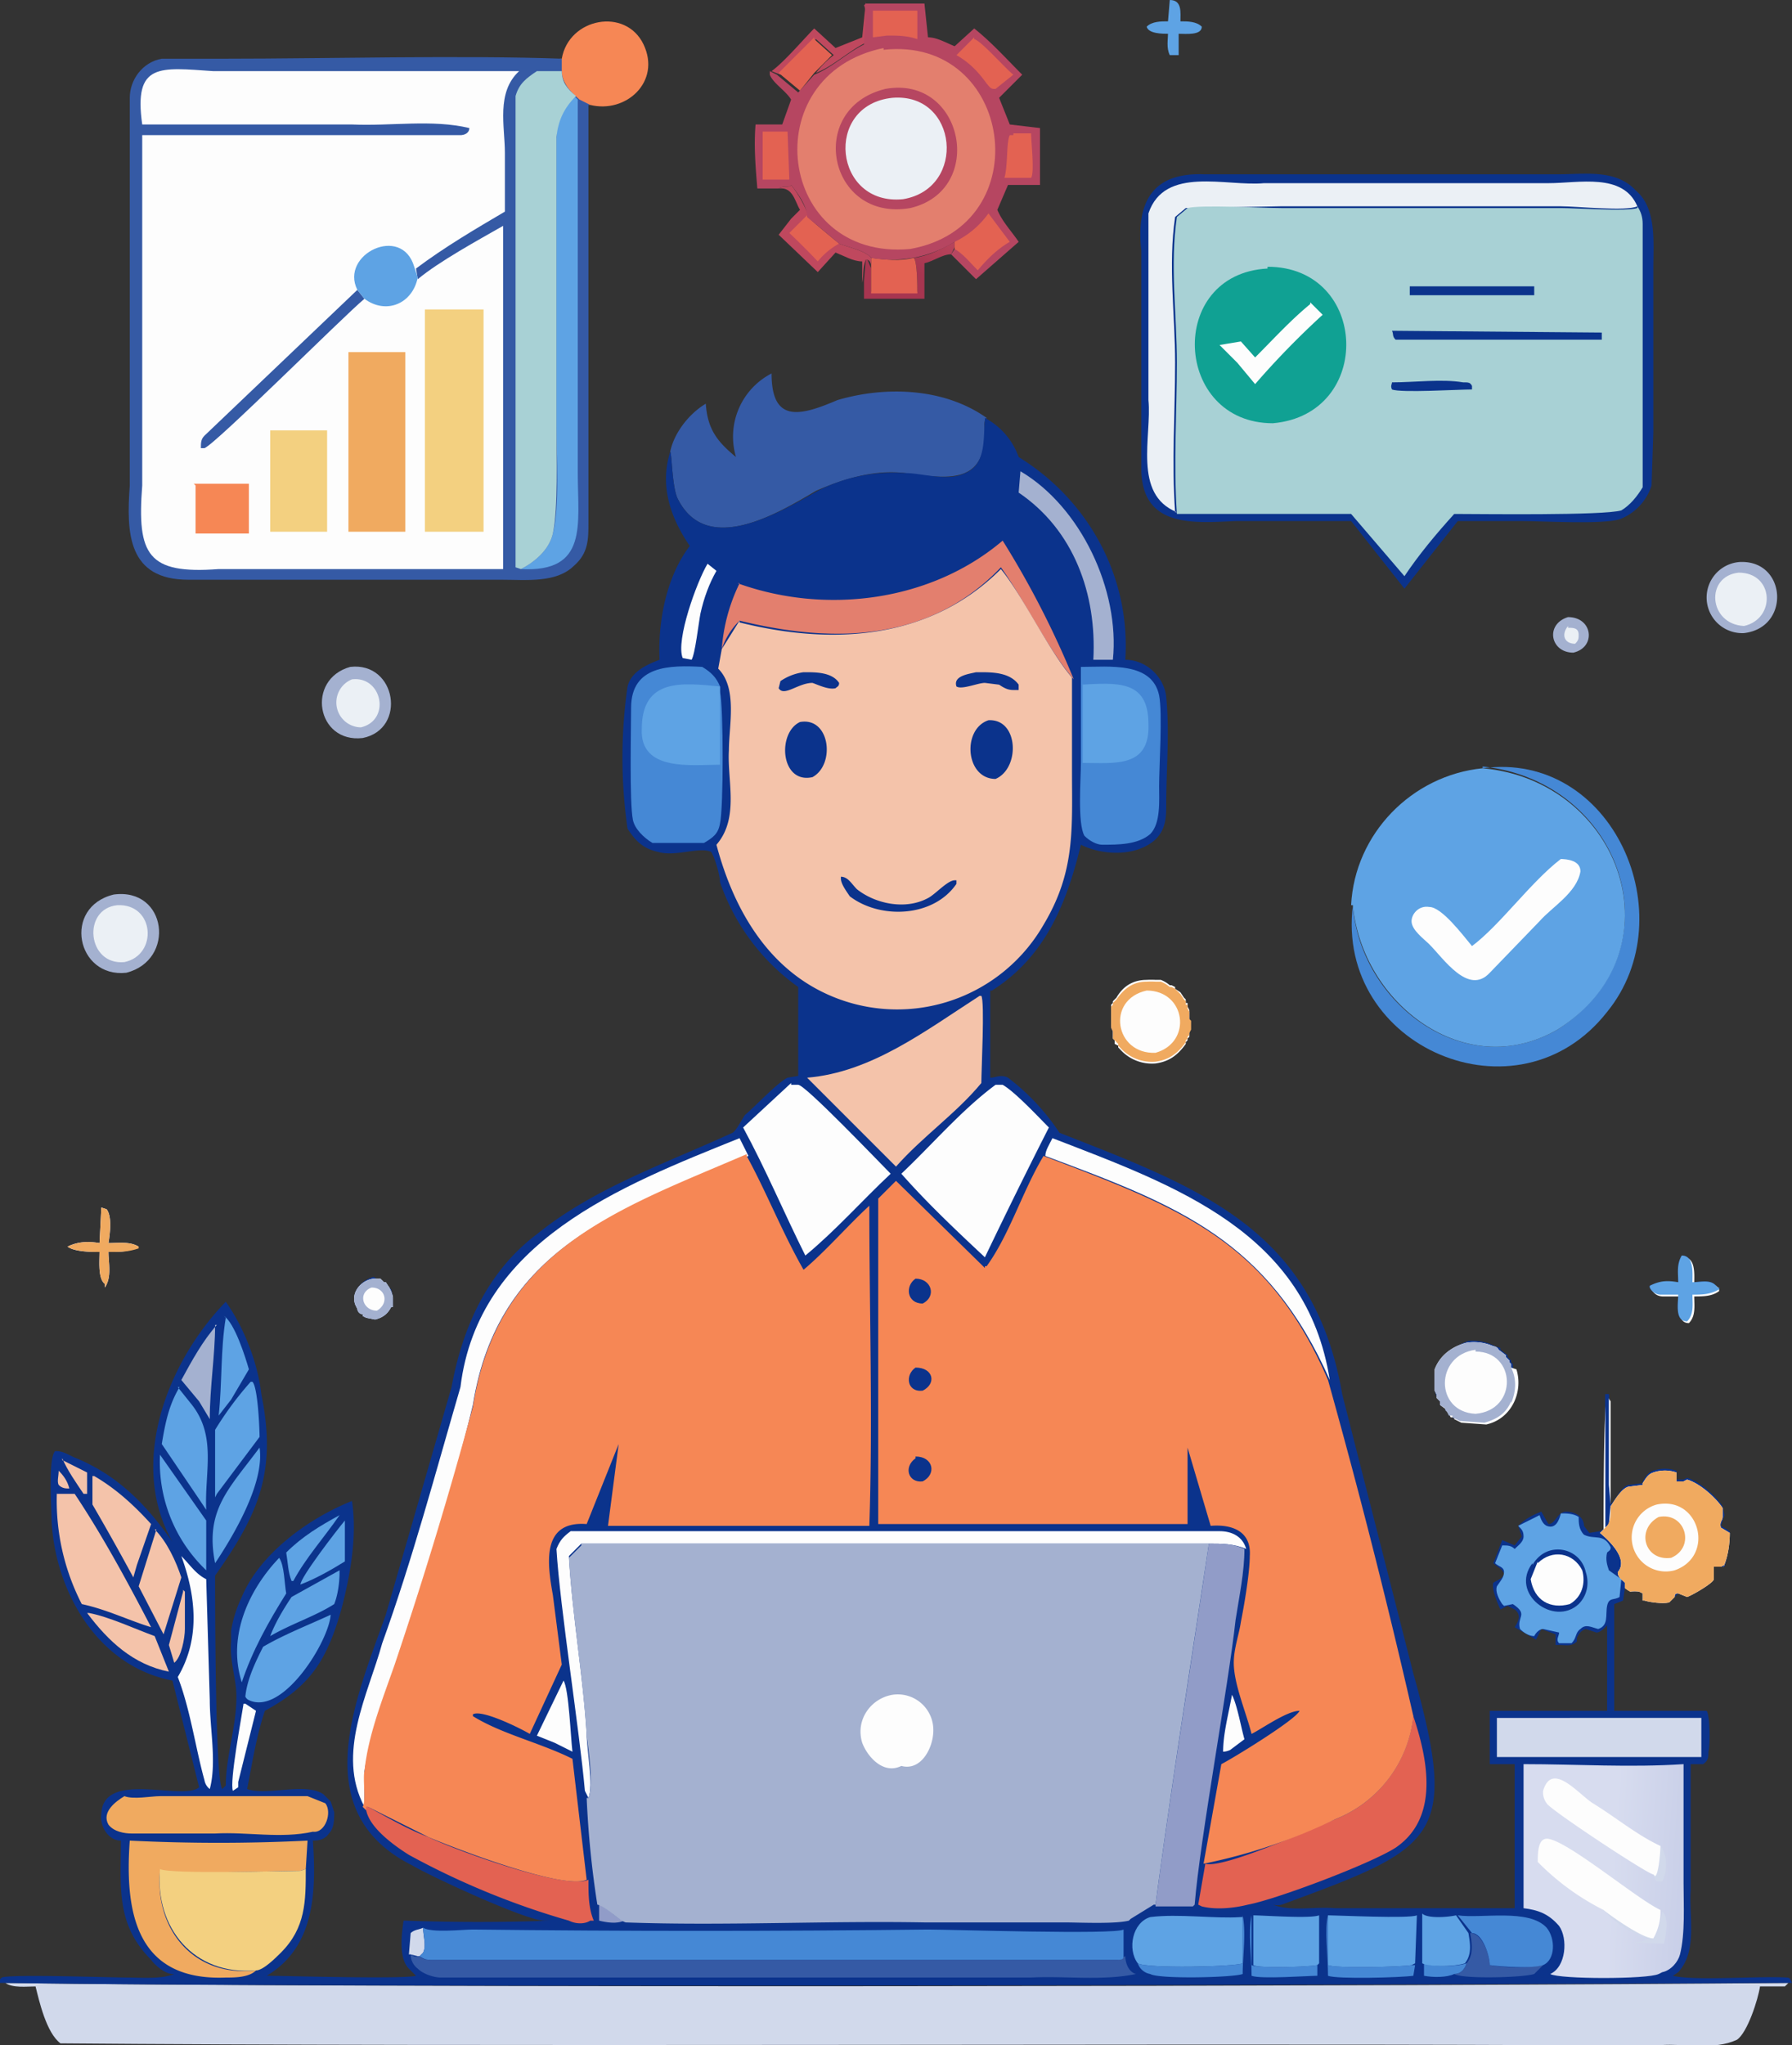 <svg xmlns="http://www.w3.org/2000/svg" data-name="Layer 1" viewBox="0 0 100.8 115"><rect x="0" y="0" width="100.8" height="115" fill="#333333" stroke="none"/><defs><linearGradient id="a" x1="864.3" x2="907" y1="330.2" y2="392.7" gradientTransform="matrix(.07 0 0 -.07 -8 39)" gradientUnits="userSpaceOnUse"><stop offset="0" stop-color="#a73550"/><stop offset="1" stop-color="#ca5569"/></linearGradient><linearGradient id="b" x1="1546.1" x2="1407" y1="-999" y2="-990.3" gradientTransform="matrix(.07 0 0 -.07 -8 39)" gradientUnits="userSpaceOnUse"><stop offset="0" stop-color="#b6bedf"/><stop offset="1" stop-color="#d7dcef"/></linearGradient></defs><path d="M88.2 34.7c1.4 0 1.6 1.7.3 2-1.3 0-1.6-1.6-.3-2Z" fill="#a4b1d0"/><path d="M88.2 35.3c.3 0 .6 0 .6.4 0 .2 0 .3-.2.5-.6 0-.8-.5-.4-1Z" fill="#ebf0f5"/><path d="M65.8 0c.7 0 .6.7.6 1.2.4 0 .9 0 1.2.3 0 .5-.9.4-1.3.4v1.2h-.5c-.2-.4-.1-.9-.1-1.2-.3 0-1.1 0-1.2-.4.3-.3.8-.3 1.2-.3l.1-1.2Z" fill="#5ea3e4"/><path d="M48.7.2c.2.4 0 1.7 0 2.2-1 .5-1.8 1.3-2.8 1.7a5 5 0 0 1 1-1l-1-.9-2 2-.5-.2c.7-.5 1.8-1.8 2.4-2.4L47 2.7l1.5-.6.2-2Z" fill="#bf485e"/><path d="M51.4 14.5c.8-.1 1.6-.5 2.3-.9v.3l-.2.4c-.5 0-1 .4-1.5.5v2h-3.4v-1l.1-1.2h.1l.2.5v1.3h2.6c0-.3 0-1.7-.2-1.9Z" fill="url(#a)"/><path d="m45.8 2.2 1 .9-1 1-.8 1-1.2-1 2-2ZM49 14.5c.8.1 1.6.2 2.4 0 .2.2.2 1.6.2 2H49v-2Z" fill="#e36252"/><path d="M43.8 10.6c.3-.2.6 0 .7-.2.4.5.8 1.2 1 1.8.5.6 1 1 1.7 1.5.5.2 1.5.4 1.8.8v.6c0-.2 0-.4-.2-.5h-.1c-.2.5-.1.8-.2 1.3v-1.2c-.5 0-1-.3-1.5-.5l-1 1.1-2.2-2.1.7-.9.5-.5c-.3-.5-.4-1.3-1.2-1.2Z" fill="#bf485e"/><path d="m45.4 12.2 1.8 1.5a4 4 0 0 0-1.2 1 41 41 0 0 0-1.6-1.6l1-1Z" fill="#e36252"/><path d="M19.7 37.5c2.6-.3 3.2 3.5.7 4-2.6.3-3.2-3.3-.7-4Z" fill="#a4b1d0"/><path d="M19.8 38.2c1.7-.2 2.2 2.3.5 2.7a1.4 1.4 0 0 1-.5-2.7Z" fill="#ebf0f5"/><path d="M98 31.6c2.5 0 2.7 3.7.1 4a2 2 0 0 1-.2-4Z" fill="#a4b1d0"/><path d="M97.8 32.2c2 0 2.1 2.6.3 3-2-.1-2.2-2.8-.3-3Z" fill="#ebf0f5"/><path d="M6.4 50.3c3-.4 3.5 3.7.7 4.4-2.8.3-3.6-3.7-.7-4.4Z" fill="#a4b1d0"/><path d="M6.6 50.9c2.1-.1 2.3 2.8.4 3.2-2.1.2-2.4-3-.4-3.2Z" fill="#ebf0f5"/><path d="M31.6 3.3C32 1 35.2.4 36.2 2.5c1 2.1-1 3.9-3 3.4-.3 0-.5-.2-.7-.3-.5-.4-.8-1-1-1.6v-.7Z" fill="#f68755"/><path d="M43.4 21c0 2.8 1.6 2.4 3.7 1.5 2.7-.8 6-.7 8.4 1-.2.2-.1.5-.1.8 0 3-2.2 2.6-4.5 2.3-1.7-.2-3.4.3-5 1-2.2 1.3-6.2 3.7-7.8.4-.3-.7-.3-2.4-.4-2.6.2-1 1-2.1 2-2.7.1 1.4.6 2.1 1.7 3a4 4 0 0 1 2-4.7Z" fill="#355aa5"/><path d="M48.7.2H52l.2 1.9c.5 0 1 .3 1.5.5l1.1-1c1 .8 1.8 1.7 2.7 2.6l-1.3 1.3.6 1.5 1.7.2v3.2h-1.8l-.6 1.4c.3.7.8 1.2 1.2 1.8l-2.4 2.1-1.4-1.4.2-.3v-.4a6.7 6.7 0 0 1-4.7.9c-.3-.4-1.3-.6-1.8-.8l-1.8-1.5c0-.6-.5-1.3-.9-1.8-.1.2-.4 0-.7.2h-1.2c-.1-1.2-.2-2.4-.1-3.6H44l.5-1.4c-.3-.5-1-.9-1.2-1.4V4l.4.2 1.2 1 .9-1c1-.4 1.8-1.2 2.8-1.7 0-.5.2-1.8 0-2.2Z" fill="#b64661"/><path d="M57 7.5h1c0 .5.2 2.2 0 2.5h-1.5c.2-.7.1-2 .3-2.4h.2Zm-14.2-.1h1.5l.1 2.7h-1.5V7.4Zm12-5.2c.4.1 1.7 1.6 2.2 2L56 5h-.1c-.2 0-.3-.2-.4-.3-.5-.7-1-1.2-1.7-1.6l1-1ZM51 .6h.6v1.6C51 2 50.5 2 49.9 2l-.8.1V.6h2ZM55.6 12l1.2 1.6c-.7.4-1.3 1-1.8 1.6-.5-.5-.8-.9-1.3-1.2v-.4a5 5 0 0 0 1.9-1.6Z" fill="#e36252"/><path d="M49.7 2.8C57 2 58.5 12.7 51.2 14c-7.5.7-8.8-9.8-1.5-11.3Z" fill="#e37f6e"/><path d="M49.8 5c4.4-.8 5.7 5.7 1.4 6.7-4.6.8-5.9-5.6-1.4-6.7Z" fill="#b64661"/><path d="M50.2 5.5c3.7-.3 4.2 5.1.6 5.7-3.9.4-4.5-5.3-.6-5.7Z" fill="#ebf0f5"/><path d="M83.4 43.2c7.3-1 11.4 8.3 7 13.7-5 6.4-15.3 2-14.3-6 .4 5.5 6.3 10 11.5 7 7-4.5 3.6-14-4.2-14.8Z" fill="#4588d5"/><path d="M76 50.9c.2-4 3.4-7.3 7.4-7.7 7.8.7 11.2 10.3 4.2 14.7-5.2 3-11-1.5-11.5-7Z" fill="#5ea3e4"/><path d="M87.7 48.3c.5 0 1.2.1 1.2.7-.2 1.2-1.6 2-2.3 2.8l-2.8 2.9c-1.2 1.3-2.6-.8-3.4-1.6-.3-.3-1-.8-1-1.3 0-.4.4-.9 1-.8.7 0 1.9 1.6 2.4 2.2 1.6-1.2 3.3-3.6 5-4.9Z" fill="#fdfdfd"/><path d="M.2 111.5c19 .3 79.9.2 100.4 0l-.2.2H99c-.1.7-.7 2.6-1.3 3-1.3.6-2.9.2-4.3.3H87c-22.7-.1-60.9.1-83.6-.1-.8-.6-1.2-2.4-1.4-3.2-.5 0-1.3.1-1.7-.2Z" fill="#d1d9eb"/><path d="M67.7 9.8h20c1.4 0 3.2-.3 4.3.9 1.2 1 1 2.9 1 4.4v9.2l-.1 3a3 3 0 0 1-1.8 1.9c-1 .3-4.3.1-5.5.1H82l-3 3.8-3-3.8h-6.5c-2.3.1-5.2.4-5.3-2.8V14.1c-.3-2.7.6-4.4 3.5-4.3Z" fill="#0b338c"/><path d="M66.2 28.8c-2.5-1-1.4-4.3-1.6-6.3V12c.9-2.7 4.4-1.5 6.5-1.7h16c1.7 0 4.2-.6 5 1.3-.6.3-3.4 0-4.3 0H72l-5.3.1-.6.5c-.4 2.7 0 5.5 0 8.2 0 2.8-.2 5.6 0 8.4Z" fill="#ebf0f5"/><path d="M92.1 11.6c.2.3.3.6.3 1v14.8c-.3.5-.7 1-1.2 1.3-1 .3-8 .2-9.4.2-1 1.1-2 2.3-2.8 3.5l-3-3.5h-9.8c-.2-2.9 0-5.7 0-8.5 0-2.7-.4-5.5 0-8.2l.6-.5c.7-.2 4.3 0 5.3 0h15.7c.9 0 3.7.2 4.3 0Z" fill="#a8d1d5"/><path d="M78.3 21.5c1.3 0 2.8-.2 4 0 .3 0 .4 0 .5.2v.2c-.8 0-4 .2-4.5 0-.1-.2 0-.3 0-.4Zm1-5.4h7v.5h-7V16Zm-1 2.5 11.8.1v.4H78.5c-.2-.2-.1-.3-.2-.5Z" fill="#0b338c"/><path d="M71.3 15c5.7 0 6 8.3.3 8.8-5.6 0-6-8.4-.3-8.7Z" fill="#10a193"/><path d="m73.7 17 .7.7a46.8 46.8 0 0 0-3.8 3.9l-1-1.2-1-1 1.2-.2.8.9c1-1 2-2.1 3.1-3Z" fill="#fdfdfd"/><path d="M33.1 5.9v23.5c0 .9 0 1.7-.8 2.4-1 1-2.7.8-4.1.8H10.6c-3.4 0-3.5-2.6-3.3-5.3V5.5c0-1 .7-2 1.8-2.2h3.6c5.6 0 13.3-.2 18.9 0V4c0 .6.4 1.1 1 1.6l.6.3Z" fill="#355aa5"/><path d="M29.3 32c.8-.4 1.6-1.1 1.8-2 .4-1.5.2-4.5.2-6V7.8c0-1 .4-1.7 1-2.4l.2.2v21c0 2.9.6 5.6-3.2 5.4Z" fill="#5ea3e4"/><path d="M30.2 4h1.4c0 .6.3 1 .8 1.4-.7.7-1 1.4-1.1 2.3V24c0 1.6.1 4.6-.2 6-.2.9-1 1.6-1.8 2l-.3-.1V5.4c.2-.7.6-1 1.2-1.4Z" fill="#a8d1d5"/><path d="M8 7c-.5-3.5 1-3.2 4-3h17.2c-1.3 1.2-.8 3.1-.8 4.6v3.3c-1.7 1-3.4 2-5 3.2l.1.6c1.2-1 3.4-2.2 4.8-3V32h-16c-4 .3-4.6-.8-4.3-4.7V7.6h17.9c.2 0 .5-.1.5-.4-2.1-.5-4.4-.1-6.6-.2H8Z" fill="#fdfdfd"/><path d="m20.1 16.3.4.5c-1.2 1-8.4 8.2-9 8.4h-.2c0-.3 0-.5.2-.7l8.6-8.2Z" fill="#355aa5"/><path d="M10.9 27.2H14V30h-3v-2.7Z" fill="#f68755"/><path d="M20.1 16.3c-1-2 2.5-3.7 3.2-1.3l.2.6c-.3 1.5-1.8 2.1-3 1.2l-.4-.5Z" fill="#5ea3e4"/><path d="M15.2 24.2h3.2v5.7h-3.2v-5.7Z" fill="#f3d080"/><path d="M19.6 19.8h3.2v10.1h-3.2V19.8Z" fill="#f0aa60"/><path d="M23.9 17.4h3.3v12.5h-3.3V17.4Z" fill="#f3d080"/><path d="M3.8 70.1c.6-.3 1.2-.3 1.8-.2l.1-2 .3.1c.3.4.2 1.3.1 1.9.6 0 1.2-.1 1.7.2-.6.3-1 .3-1.7.3 0 .6.2 1.4-.2 2v-.2c-.4-.3-.3-1.4-.3-1.8-.4 0-1.4 0-1.8-.3ZM20 73.4c-.3-.7.3-1.4 1-1.6l.4.2h.1l.1.1h.1l.2.3.1.1.1.4v.6H22c-.2.4-.5.6-.9.7l-.5-.1-.2-.1v-.1c-.2 0-.3-.2-.3-.3l-.1-.2Zm45.7-18h.1l.1.1.2.2c.2 0 .2.1.3.2l.2.3.1.2.1.2v.2l.1.1v1a1.6 1.6 0 0 0 0 .2v.1l-.1.1v.1l-.1.1v.1c-.5.7-1 1-1.7 1.1a2.4 2.4 0 0 1-2-.8l-.1-.1v-.1l-.2-.1v-.2l-.1-.1V58l-.1-.2v-1.2l.1-.1v-.1l.2-.2c.4-.7 1-1 1.7-1a4 4 0 0 1 .5 0h.3l.4.2Zm15 22.7v-.9l.1-.2c.3-.8 1-1.3 1.8-1.6a2.7 2.7 0 0 1 1.5.3l.3.1v.1l.4.3v.1l.2.2v.1l.1.1v.2c.6 1.3-.2 2.8-1.6 3.1l-1.4-.1-.2-.1-.2-.1v-.1h-.2l-.1-.3h-.1v-.1L81 79v-.2l-.1-.1-.1-.2-.1-.3V78Zm12.1-5.7v-.1c.6-.3 1-.2 1.6-.2 0-.5-.1-1 .2-1.5.7 0 .6 1 .6 1.5.5 0 1.1-.2 1.4.3v.1c-.4.3-.9.3-1.4.3 0 .5.1 1.1-.3 1.5-.7 0-.5-1-.5-1.5h-1a.7.7 0 0 1-.6-.4Z" fill="#0b338c"/><path d="M100.8 111.5h-.2c-21.2.1-80.7.3-100.4 0H0v-.2l.1-.1c.4-.2 6.2 0 7.1 0 .7 0 1.9.1 2.6-.2h-.1c-.4 0-1-.5-1.2-.8-2-2-1.7-4.1-1.7-6.7-.7 0-1.2-.8-1.1-1.5.1-2.5 4.6-.7 5.5-1.5l-1.5-6c-4.2-.8-6.6-5-6.8-9 0-.7-.2-3.5.2-3.9h.1c.4 0 .8.3 1.1.4 2.4 1 4 2.7 5.4 4.7-2.5-4.4-.3-10.1 3-13.5 1 1.4 1.8 3.4 2 5.2.9 4.4-.2 6.8-2.6 10.2 0 1.3 0 11.5.4 12l.2-.2c0-1.6.6-3.3.6-5 0-1-.4-2-.3-3.1v-.6a7 7 0 0 1 .6-1.9c1-2.4 3.7-4.4 6.2-5.4.3 2-.1 4.2-.6 6.1-.8 2.8-1.7 4.3-4.3 5.7-.5 1.5-.7 2.9-1 4.4 1.1.4 3.3-.4 4.3.3l.2.2.1.1.1.1.2.6c0 .4 0 .9-.3 1.2-.2.3-.5.4-.9.4.2 2.9.1 6-2.6 7.6 1 0 7.7.2 8.4 0l-.4-.4c-.6-.6-.4-2-.3-2.7h.1a115 115 0 0 0 8.2 0h-.4c-1 0-6.4-2.5-7.4-3.1-6-3-3.2-9.3-1.5-14.1L25.4 78c.6-3.3 2-6.5 4.8-8.6 3.2-2.6 7.3-4 11-5.7.2-.1.5-.7.7-1 .6-.5 1.8-1.8 2.4-2.1l.6-.1v-5a12 12 0 0 1-4.4-5.9c0-.4-.3-1.4-.5-1.7-.7-.3-2 .3-3 0-.9-.2-1.3-.7-1.7-1.3a28 28 0 0 1 0-8c.2-.8 1-1.2 1.8-1.5-.1-2.2.4-4.7 1.7-6.4-1.1-1.6-1.7-3.4-1.1-5.3.1.2.1 1.9.4 2.6 1.6 3.3 5.6.9 7.9-.4a9.3 9.3 0 0 1 4.9-1c1 0 2.4.5 3.4 0 1.2-.5 1-2 1.1-3v-.1a4 4 0 0 1 1.9 2.2c3.9 2.4 6.3 6.7 6 11.4 1.2 0 2.2 1 2.3 2.1.2 2 0 4 0 6 0 .7 0 1.4-.6 2-1.1 1-3 .9-4.2.3-.8 3.3-2 6.3-5 8.2h-.1v4.9c.3 0 .6-.2 1 0a12.7 12.7 0 0 1 2.9 3.1c7.9 3.1 14.3 5.4 15.9 14.7l4 15.7c2.6 9.3 1.3 9.8-7.4 13a1 1 0 0 1-.5 0c1 .4 2.3.1 3.5.2h10.1v-8.1h-1.4v-3h6.6v-4.8c-.2.2-.4.4-.6.4l-.6-.2c-.3.1-.4.3-.5.5v.2c-.3.3-.6.2-1 .2h-.2v-.6l-.8-.3-.3.6-1.2-.7c.2-.3.4-.7 0-1l-.4-.2-.4.2c-.2-.4-.5-1.2-.4-1.5.3-.2.5-.2.6-.5-.1-.3-.4-.4-.6-.6l.5-1.3.7.3.4-.5-.2-.6c.4-.4.8-.6 1.3-.8l.4.7c.4 0 .5-.7 1-.7s1 .3 1 .8l.3.4.6-.1.3-.2v-7.5h.2v5.1l.1 1.1c.3-.3.6-1 1-1.1l.8-.1v-.1c.2-.3.3-.5.6-.6a2 2 0 0 1 1.3 0v.5h.4l.2-.1c.7.2 1.6 1 2 1.6l.1.5-.2.6.5.3a7 7 0 0 1-.3 2h-.6v.7c0 .2-1.2.9-1.5 1l-.5-.2-.2.2-.3.3c-.3.1-1.1 0-1.4-.1h-.1v-.4l-.2-.1a2 2 0 0 0-.4 0 2 2 0 0 1-.3-.2h-.1l-.1.7-.5.2v6H96c.2.3.2 2 .1 2.3 0 .3 0 .5-.3.7h-.7v7.1c-.1 1.5.4 3.4-.7 4.6l-.3.2c1.2.3 5 0 6.4.1.2 0 .2.1.3.3Z" fill="#0b338c"/><path d="M3.3 82.7c.3.3.5.6.6 1-.2 0-.4 0-.6-.2-.1-.2 0-.5 0-.8Z" fill="#f4c3aa"/><path d="M33.6 107c.5.2 1.2 1 1.5 1-.4.2-1 .1-1.4 0v-1Z" fill="#919cc8"/><path d="m3.5 82.1 1.4.7V84h-.2c-.4-.6-.9-1.3-1.2-2Z" fill="#f4c3aa"/><path d="m23 109.9.1-1.2c.2-.2.5-.2.7-.3 0 .5.2 1 0 1.4l-.2.2h-.1l-.4-.1Z" fill="#d1d9eb"/><path d="M80.1 110.4c.5.2 1.8.2 2.4 0-.1.3-.3.6-.7.6-.4.2-1.2.2-1.7.1v-.7Z" fill="#4588d5"/><path d="M69.3 95.3c.3.6.5 1.8.7 2.5l-.8.6a1 1 0 0 1-.4.1c0-1 .3-2.1.5-3.2Z" fill="#fdfdfd"/><path d="m10.3 89.4.1.1v2.1c0 .5-.2 1.6-.6 1.9l-.3-1 .8-3Z" fill="#f4c3aa"/><path d="M70.4 111c0-1-.2-2.3 0-3.3v2.8c.4.2 3.2.1 3.7 0v.6c-.5 0-3.2.2-3.7 0Z" fill="#4588d5"/><path d="m13.8 95.8.6.4-1 4v.3l-.3.2c-.2-.5.5-4.2.6-4.9Z" fill="#fdfdfd"/><path d="M74.7 107.7v2.8c.4.2 4.2.1 4.7 0h.2l-.1.6c-.7.1-4.3.2-4.8 0 0-1-.2-2.7 0-3.4Z" fill="#4588d5"/><path d="M19.4 85.5v2.3c-.8.5-1.7 1-2.5 1.3 0-.4 2-3 2.5-3.6Zm-.3-.3c-.9 1.3-1.9 2.4-2.6 3.7h-.1c-.2-.5-.2-1-.3-1.6.9-.9 1.9-1.5 3-2.1Z" fill="#5ea3e4"/><path d="m39.8 31.7.5.4c-.4.7-.7 1.5-.9 2.4-.1.5-.3 2.3-.5 2.6l-.5-.1c-.4-1 .8-4.3 1.4-5.3Z" fill="#fdfdfd"/><path d="M69.9 107.7c.2 1 0 2.3 0 3.3-.5.2-4.7.3-5.2 0a.9.9 0 0 1-.7-.6c.5.3 5.4.2 5.9 0v-2.7Z" fill="#4588d5"/><path d="M31.7 94.5c.3.5.4 3.2.5 4l-1-.5-1-.4 1.5-3.1Z" fill="#fdfdfd"/><path d="M82.7 108.7c.7 0 1.1 1.3 1.1 1.8a9 9 0 0 0 3 0l-.5.5c-.6.2-4 .3-4.5 0 .4 0 .6-.3.7-.6.4-.5.3-1.1.2-1.7Z" fill="#355aa5"/><path d="M12.1 74.5c0 1.7-.3 3.5-.3 5.3l-.6-1-1-1.2c.6-1.1 1.2-2.2 2-3.1Z" fill="#a4b1d0"/><path d="M12.6 74c.6.4 1.2 2.3 1.4 3l-1 1.7-.7.9c.2-1.8.1-3.7.4-5.5Z" fill="#5ea3e4"/><path d="M5 90.7c1.1.2 2.6.9 3.7 1.3l.8 2c-2-.4-3.4-1.7-4.6-3.3Z" fill="#f4c3aa"/><path d="M19.1 88.3v.1c0 .6-.1 1.3-.3 1.8-1.1.7-2.4 1.1-3.6 1.8.3-.8.8-1.6 1.2-2.2l2.7-1.5Zm-4.5-6.9c.3 2-1.5 5-2.5 6.5-.6-3 .8-4.2 2.5-6.5ZM80 107.6c.3.3 1.5.2 1.9.1l.7 1c.1.6.2 1.2-.2 1.7-.6.2-2 .2-2.4 0v-2.8ZM9 81.8l2.6 3.7v2.8A8.4 8.4 0 0 1 9 81.8Z" fill="#5ea3e4"/><path d="M8.7 86c.7.7 1.2 1.8 1.5 2.7l-1 3.2-1.4-2.7 1-3.2Z" fill="#f4c3aa"/><path d="M15.7 87.6c.3.4.3 1.5.4 2-1 1.6-1.9 3.2-2.5 5-.8-2.5.3-5.1 2.1-7Z" fill="#5ea3e4"/><path d="M5.3 83c1.2.7 2.2 1.6 3.2 2.7L7.7 88l-.2.7a148 148 0 0 0-2.3-4.1V83Z" fill="#f4c3aa"/><path d="M14.2 77.7c.3.3.4 2.6.4 3.1L12.2 84l-.1.2v-3.8a19 19 0 0 1 2-2.7ZM10 78l.8 1c1.4 1.8.7 3.8.8 5.9l-.4-.6-2.1-3.1c.2-1.2.4-2.2 1-3.2Zm60.4 29.7c.7 0 3.3.2 3.8 0v2.7l-.1.1c-.5.1-3.3.2-3.6 0v-2.8Z" fill="#5ea3e4"/><path d="M82 107.7c1.3.2 4-.4 5 .7.5.6.5 1.8-.2 2.1-.6.2-2.3.1-3 0 0-.5-.4-1.8-1-1.8l-.8-1Z" fill="#4588d5"/><path d="M18.6 90.8c-.1 1.5-2.7 5.7-4.6 4.8a.4.4 0 0 1-.2-.2c.1-1 .6-2 1-2.8 1.2-.7 2.5-1.2 3.8-1.8Z" fill="#5ea3e4"/><path d="M10.2 87.5c.5.5.8 1 1.4 1.3l.2 6.8c0 1.6.4 3.5 0 5a.8.8 0 0 1-.3-.5c-.5-1.8-.8-4-1.5-5.8 1.3-2.2 1-4.6.2-6.8Z" fill="#fdfdfd"/><path d="M57.4 26.5c3.4 2 5.6 6.7 5.2 10.6h-1.1c.2-3.7-1.1-7.3-4.2-9.4l.1-1.2Z" fill="#a4b1d0"/><path d="M74.7 107.7c.5 0 4.6.2 5 0l-.1 2.7-.2.1c-.5.1-4.3.2-4.7 0v-2.8ZM64 110.4c-.6-.8-.3-2.3.7-2.6 1.6-.2 3.6.1 5.1 0h.1v2.6c-.5.2-5.4.3-5.9 0Z" fill="#5ea3e4"/><path d="M3.2 84h1c1.6 2.4 3 5 4.3 7.5-1.3-.4-2.5-1-3.9-1.3a12.7 12.7 0 0 1-1.4-6.3Z" fill="#f4c3aa"/><path d="M59.2 64c7 2.7 14.3 5.3 15.6 13.6-3.5-7.9-8.5-9.8-16-12.6 0-.3.2-.6.4-1Z" fill="#fdfdfd"/><path d="M20.6 101.8v-.2h.1c1.1.6 2.3 1.3 3.4 1.7 1.4.7 7.7 3 9 2.4 0 .8 0 1.6.3 2.3h-.2c-.3.2-.8.2-1.2 0a44 44 0 0 1-9-3.7c-.8-.5-2.2-1.5-2.4-2.5Z" fill="#e36252"/><path d="M7 101c.5.2 1.5 0 2 0h8.3l1 .4c.4.5 0 1.7-.7 1.6-1.8.4-3.7 0-5.5.1H7.4c-.4 0-1-.1-1.3-.5-.4-.7.4-1.3.9-1.6Z" fill="#f0aa60"/><path d="M88.3 96.6h7.4v2.2H84.2v-2.2h4.1Z" fill="#d1d9eb"/><path d="M7.3 103.5a101.5 101.5 0 0 0 10 0l-.1 1.6-.3.1c-1 0-7.3.2-7.9 0-.3 3.3 1.9 6 5.4 5.6-.4.4-1.2.4-1.7.4-5 .2-5.7-3.6-5.4-7.7Z" fill="#f0aa60"/><path d="M87.8 85.1c.3 0 .7 0 1 .2 0 .3 0 .7.3 1 .6.3 1.1-.1 1.5.7 0 .2-.1.2-.2.3-.1.4 0 .7.1 1l.7.5-.1 1c-.3.2-.6 0-.7.5-.1.5.1 1.1-.5 1.3-.4-.1-.7-.3-1 0-.3.2-.2.5-.5.8h-.7c-.2-.2 0-.4 0-.6l-.9-.2c-.2 0-.4.2-.5.4-.3 0-.6-.2-.8-.4-.2-.7.5-.8-.4-1.4l-.5.1-.1-.1c-.2-.3-.4-.7-.3-1 .2-.3.4-.5.4-.8 0-.3-.3-.3-.5-.5l.4-1c.3 0 .5 0 .7.2.2-.2.5-.4.5-.7 0-.3-.1-.4-.3-.6l1.2-.6c.1.3.2.5.4.6.5.2.7-.3.8-.7Z" fill="#5ea3e4"/><path d="M86.2 88c.8-1.4 2.7-1 3 .4.2.6.1 1.3-.4 1.8-1.4 1.3-3.9-.6-2.6-2.3Z" fill="#0b338c"/><path d="M86.5 87.9c.8-.8 2-.6 2.5.4.2.7 0 1.5-.7 1.9-1.1.3-2-.2-2.2-1.4l.4-1Z" fill="#fdfdfd"/><path d="M41.5 32.8c5 1.8 10.9 1 14.9-2.4a51.5 51.5 0 0 1 4 7.8c-1.4-1.6-2.8-4.5-4.1-6.3-4 4.2-9.4 4.3-14.7 3a4 4 0 0 0-1 1.6 10 10 0 0 1 1-3.7Z" fill="#e37f6e"/><path d="M32.1 86.1h36.5c.7 0 1.3.3 1.5 1-.7-.3-1.4-.3-2.1-.3H32.7l-.7.7c.2 3.4.8 6.7 1 10 0 .9.4 2.9.1 3.6l-.2-.4c-.3-3.4-1.4-10.3-1.6-13.6.2-.5.4-.7.8-1Z" fill="#fdfdfd"/><path d="M9 105.1c.6.3 7 .1 7.9.1l.3-.1c0 1.8 0 3.3-1.4 4.7-.3.3-1 1-1.4 1-3.5.3-5.7-2.4-5.4-5.7Z" fill="#f3d080"/><path d="M56 61h.4c.7.4 2 1.8 2.6 2.4a349 349 0 0 0-3.6 7.3c-1.6-1.5-3.2-3-4.7-4.7 1.7-1.6 3.4-3.6 5.3-5Z" fill="#fdfdfd"/><path d="M23 109.9c.2 0 .3.2.5.1h.1c.2.2.4.2.7.2h38.6l.4-.2c0 .4.2.9.6 1-1.9.4-4 .1-5.9.2H24.8c-.4 0-1-.2-1.3-.5a1 1 0 0 1-.4-.8Z" fill="#355aa5"/><path d="M44.5 61h.4c.4 0 4.6 4.4 5.2 5-1.6 1.5-3.1 3.2-4.8 4.6-1.2-2.4-2.2-4.8-3.5-7.2l2.7-2.5Z" fill="#fdfdfd"/><path d="M79.5 96.5c.8 2.4 1.5 5.7-1 7.4-1.4.9-6.7 2.9-8.3 3.2-.8.2-1.8.3-2.6.1l-.2-.1.4-2.3c1 .3 6.1-2 7.3-2.5a7 7 0 0 0 4.4-5.9Z" fill="#e36252"/><path d="M60.8 37.5c1.6 0 4-.3 4.4 1.6.2 1 0 4 0 5.1 0 .8.1 2.1-.5 2.7-.7.6-1.8.6-2.7.6-.3 0-.7-.2-1-.5-.4-.7-.2-3.2-.2-4.1v-5.4Z" fill="#4588d5"/><path d="M60.8 38.5c2-.1 3.8-.3 3.8 2.2.1 2.5-1.9 2.2-3.7 2.2v-4.4Z" fill="#5ea3e4"/><path d="M55.2 56c.2.3 0 4.2 0 4.9-1.4 1.7-3.3 3-4.8 4.7l-5-5C49 60.3 52 58 55.1 56Z" fill="#f4c3aa"/><path d="M68 86.8c.7 0 1.4 0 2 .3 0 1.3-.3 2.7-.5 4-.4 3.7-2 12.3-2.3 16l-.1.1H65v-.1c.8-6.1 2.1-14.2 3-20.3Z" fill="#919cc8"/><path d="M20.5 101.6c-1.6-3 .2-6.3 1-9.2 1.7-4.7 3-9.6 4.4-14.4 1-8.2 9-11.3 15.7-14l.5 1c-7.3 3-14.1 5.2-15.5 14-1.2 5-2.8 9.9-4.4 14.7-.6 2-1.4 3.9-1.7 5.9v2Z" fill="#fdfdfd"/><path d="M36.7 47.4c-.5-.3-1-.8-1.1-1.3-.2-1-.1-5.2-.1-6.3 0-2.4 2.2-2.4 4-2.3.5.3.8.6 1 1.1v.3c.2.8.2 6.6 0 7.4-.1.6-.4.8-.9 1.1h-2.9Z" fill="#4588d5"/><path d="M40.5 43c-1.6 0-4.5.4-4.4-2 0-2.9 2.3-2.6 4.4-2.4V43Z" fill="#5ea3e4"/><path d="M23.8 108.4c.5.3 2.2.1 2.8.1 8.6.1 17 .1 25.6 0 1.3 0 10.5.3 11 0v1.5c0 .1 0 .2-.3.2H24.3c-.3 0-.4 0-.7-.2l.2-.2c.2-.4 0-1 0-1.4Z" fill="#4588d5"/><path d="M85.7 99.2c3 0 6 .2 9 0v6.7c0 1.2.1 2.8-.2 4-.1.4-.5.9-1 1l-.2.1c-.6.3-5.6.3-6.1 0 .9-.4 1-2 .5-2.7-.6-.7-1.2-.9-2-1v-8.1Z" fill="url(#b)"/><path d="M93.4 103.8c.4.5.4 1.4.1 2h-.3a.9.9 0 0 1-.2-.4h.1c.2 0 .3-1.3.3-1.6Zm-3.2 3.6c.5.4 2.2 1.6 2.8 1.6.3-.4.4-1 .5-1.5.4.3.2 1.3.1 1.8l-2.5-.1c.5 0 1.2.1 1.6-.2a5.4 5.4 0 0 1-2.5-1.6Z" fill="#d1d9eb"/><path d="M93 105.4c-.3 0-5.9-3.7-6-4a1 1 0 0 1-.2-.7c.5-1.7 2 .2 2.8.7 1.3.8 2.5 1.8 3.8 2.4 0 .3-.1 1.6-.3 1.7Zm-6.5-.7c0-.5 0-1.4.6-1.3 1.2.2 5 3.4 6.3 4a3 3 0 0 1-.4 1.6c-.6 0-2.3-1.2-2.8-1.6a14 14 0 0 1-3.7-2.7Z" fill="#fdfdfd"/><path d="M41.6 35c5.2 1.3 10.7 1 14.7-3 1.3 1.6 2.7 4.6 4 6.1v5.2c0 3.3.2 5.7-1.6 8.7a9.5 9.5 0 0 1-12.4 3.8c-3.3-1.6-5.1-4.9-6-8.3 1.3-1.5.6-3.6.7-5.3 0-1.4.5-3.5-.6-4.6l.2-1.1 1-1.6Z" fill="#f4c3aa"/><path d="M45.3 37.8c.6 0 1.5 0 1.9.6 0 .2-.1.2-.2.3-.4.1-1-.2-1.3-.3-.8 0-1.6.8-1.9.3l.1-.4a3 3 0 0 1 1.3-.5Zm9.8 0c.7 0 1.7 0 2.2.7v.3H57c-.3 0-.5-.1-.8-.3l-.8-.1c-.4 0-1.3.4-1.6.2-.2-.6.7-.7 1.1-.8Zm-7.8 11.5c.4 0 .6.4.9.7 1 .8 2.7 1.2 4 .5.4-.2 1.1-1 1.5-1h.1v.2c-1.3 1.9-4.3 2-6 .7-.2-.3-.5-.7-.5-1ZM45 40.6c1.7-.3 2 2.4.7 3.1-1.8.4-2-2.5-.7-3.1Zm10.6-.1c1.7-.1 1.8 2.7.4 3.3-1.7 0-1.9-2.8-.4-3.3Z" fill="#0b338c"/><path d="M42 65c1.1 2 2 4.3 3.2 6.4 1.2-1 2.6-2.6 3.7-3.6 0 6 .2 12 0 18H34.2l.6-4.6-1.8 4.5c-2.6-.2-2.2 2.3-1.9 4l.5 3.9-1.8 3.9c-.5-.3-2.7-1.4-3.2-1.1v.1c1.6 1 3.8 1.5 5.6 2.4l.8 6.8c-1.3.6-7.5-1.8-8.9-2.4l-3.4-1.7h-.1v.2l-.2-.2c.2-.3 0-1.6.1-2 .2-2 1-4 1.7-6a248 248 0 0 0 4.4-14.5C28 70.2 34.8 68 42 64.9Zm16.7 0c7.6 2.9 12.6 4.7 16 12.6a402 402 0 0 1 4.8 18.9 7 7 0 0 1-4.4 5.8 31 31 0 0 1-7.4 2.5l1-5.6c.6-.3 4.2-2.5 4.4-3-.7 0-2.1 1-2.7 1.3-.3-1.2-1-2.8-1-4 0-.8.3-1.6.4-2.3.2-1 .5-2.8.5-3.7.1-1.4-1-1.8-2.2-1.7l-1.3-4.4v4.3H49.4V67.4l1-1 5 4.9v-.1h.1c1.3-1.8 2-4.2 3.2-6.2Z" fill="#f68755"/><path d="M51.5 76.9c1 0 1.2.9.4 1.3-.9.1-1-.9-.4-1.3Zm0-5c.9 0 1.2 1 .4 1.4-.9 0-1-1-.4-1.4Zm0 10c1 0 1.2 1 .4 1.4-.8.1-1.1-.8-.4-1.3Z" fill="#0b338c"/><path d="M32.7 86.8H68c-.9 6-2.2 14.2-3 20.3h-.1l-1.3.8-.1.1c-.8.2-2.8.1-3.6.1H52c-5.6-.1-11.3.2-16.8 0-.4-.1-1.1-.9-1.6-1a53.8 53.8 0 0 1-.6-6h.1c.3-.7 0-2.7-.1-3.5-.2-3.3-.8-6.7-1-10l.7-.7Z" fill="#a4b1d0"/><path d="M50.2 95.3a2 2 0 0 1 2.3 2c0 1-.7 2.3-1.8 2-1 .5-1.9-.5-2.2-1.3-.4-1.3.5-2.5 1.7-2.7ZM7.8 70.1c-.6.3-1 .3-1.7.3 0 .6.2 1.4-.2 2v-.2c-.4-.3-.3-1.3-.3-1.8-.4 0-1.4 0-1.8-.3.6-.3 1.2-.3 1.8-.2l.1-2 .3.1c.3.4.2 1.3.1 1.9.6 0 1.2-.1 1.7.2Zm14.3 2.8v.6H22c-.2.4-.5.6-.9.7l-.5-.1-.2-.1v-.1c-.2 0-.3-.2-.3-.3l-.1-.2c-.3-.7.3-1.4 1-1.5h.4l.1.1.1.1h.1l.2.3.1.2.1.3Z" fill="#fdfdfd"/><path d="M7.8 70v.2c-.6.2-1 .2-1.7.2 0 .6.2 1.4-.2 2v-.2c-.4-.3-.3-1.3-.3-1.8-.4 0-1.4 0-1.8-.3.6-.3 1.2-.3 1.8-.2l.1-2 .3.1c.3.4.2 1.3.1 1.9.6 0 1.2-.1 1.7.2Z" fill="#f0aa60"/><path d="M22.1 73v.5H22c-.2.4-.5.6-.9.7l-.5-.1-.2-.1v-.1c-.2 0-.3-.2-.3-.3l-.1-.2c-.3-.7.3-1.4 1-1.5h.4l.1.1.1.1h.1l.2.3.1.2a1.3 1.3 0 0 1 .1.4Z" fill="#a4b1d0"/><path d="M20.9 72.4c.8 0 1 .9.3 1.3-.8 0-1.1-1-.3-1.3Zm46-15.2v.8a1.6 1.6 0 0 0 0 .2v.1l-.1.1v.1l-.1.1v.1c-.5.7-1 1-1.7 1.1a2.4 2.4 0 0 1-2-.8l-.1-.1v-.1l-.2-.1v-.2l-.1-.1V58l-.1-.3v-1.2l.1-.1v-.1l.2-.2c.4-.7 1-1 1.7-1a4 4 0 0 1 .5 0h.3a1.8 1.8 0 0 1 .5.3h.1l.2.1v.1l.3.2.2.3.1.1v.2h.1v.2l.1.2v.4ZM85.3 77c.4 1.3-.3 2.8-1.7 3.1l-1.4-.1-.2-.1-.2-.1v-.1h-.2l-.1-.2-.1-.1v-.1L81 79v-.2l-.1-.1-.1-.1v-.2l-.1-.2V77c.3-.8 1-1.3 1.8-1.5a2.7 2.7 0 0 1 1.5.2s.2 0 .3.2l.4.3v.1l.2.2v.1l.1.1v.2Zm7.6-4.5v-.1c.6-.3 1-.2 1.6-.2 0-.5-.1-1 .2-1.5.7 0 .6 1 .6 1.5.5 0 1.1-.2 1.4.3v.1c-.4.3-.9.3-1.4.3 0 .5.1 1.1-.3 1.5-.7 0-.5-1-.5-1.5h-1a.7.7 0 0 1-.6-.4ZM97 88l-.2.1h-.4v.7c0 .2-1.2.9-1.5 1l-.5-.2c-.1 0-.2 0-.2.2l-.3.3c-.3.1-1.1 0-1.4-.1h-.1v-.4l-.2-.1a2 2 0 0 0-.5 0 2 2 0 0 1-.3-.2V89c-.2-.2-.4-.3-.4-.6.6-.7-.4-1.7-1-2.2l.2-.2c0-1 0-7.2.2-7.5l.2.3v5.9c.2-.3.6-1 1-1.1l.8-.1v-.1c.2-.3.3-.5.6-.6a2 2 0 0 1 1.3 0v.5h.4l.2-.1c.7.2 1.6 1 2 1.6v.5c0 .2-.2.3-.1.6l.5.3c0 .6-.1 1.4-.4 2Z" fill="#fdfdfd"/><path d="m90.6 84.6-.1 1.1-.2.2v-7.5h.2v5.1l.1 1.1Z" fill="#0b338c"/><path d="M96.7 72.4v.1c-.5.3-1 .3-1.5.3 0 .5.1 1.1-.3 1.5-.7 0-.5-1-.5-1.5h-1a.7.7 0 0 1-.6-.4v-.1c.6-.3 1-.3 1.6-.2 0-.5-.1-1 .2-1.5.7 0 .6 1 .6 1.5.5 0 1.1-.2 1.4.3Z" fill="#5ea3e4"/><path d="M67 57.4v.5a1.6 1.6 0 0 0-.1.2v.1l-.1.1v.1l-.1.1v.1c-.5.7-1 1-1.7 1.1a2.4 2.4 0 0 1-2-.8l-.1-.1v-.1l-.1-.1-.2-.2V58l-.1-.2v-1.2l.1-.1v-.1l.2-.2c.5-.7 1-1 1.7-1a4 4 0 0 1 .5 0h.3a1.8 1.8 0 0 1 .5.3h.1l.2.1.1.1.2.2.2.3.1.1v.2h.1v.2l.1.2v.4Z" fill="#f0aa60"/><path d="M64.5 55.7c2.2 0 2.6 2.9.5 3.5-2.3.1-2.8-3-.5-3.5Z" fill="#fdfdfd"/><path d="M85 78.8c-.3.7-.8 1-1.5 1.2l-1.4-.1-.2-.1-.2-.1v-.1h-.2l-.1-.2-.1-.1v-.1L81 79v-.2l-.1-.1-.1-.1v-.2l-.1-.2V77c.3-.8 1-1.3 1.8-1.5a2.7 2.7 0 0 1 1.5.2s.2 0 .3.2l.4.3v.1l.2.2v.1l.1.1v.2c.3.6.3 1.3 0 2Z" fill="#a4b1d0"/><path d="M83 76c2.3 0 2.4 3.3 0 3.5-2.3-.1-2.3-3.3 0-3.6Z" fill="#fdfdfd"/><path d="m97 88-.2.1h-.4v.7c0 .2-1.2.9-1.5 1l-.5-.2c-.1 0-.2 0-.2.2l-.3.3c-.3.1-1.1 0-1.4-.1h-.1v-.4l-.2-.1a2 2 0 0 0-.5 0 2 2 0 0 1-.3-.2V89c-.2-.2-.4-.3-.4-.6.6-.7-.4-1.7-1-2.2l.2-.2.2-.2c.2-.3.2-.6.2-1v-1.2 1.1c.2-.3.6-1 1-1.1l.8-.1v-.1c.2-.3.3-.5.6-.6a2 2 0 0 1 1.3 0v.5h.4l.2-.1c.7.2 1.6 1 2 1.6v.5c0 .2-.2.3-.1.6l.5.3c0 .6-.1 1.4-.4 2Z" fill="#f0aa60"/><path d="M93.2 84.6c2.4-.5 3.3 2.9 1 3.7a1.9 1.9 0 0 1-1-3.7Z" fill="#fdfdfd"/><path d="M93.3 85.3c1.5-.3 2.1 1.7.7 2.3-1.5.2-2-1.6-.7-2.3Z" fill="#f0aa60"/></svg>